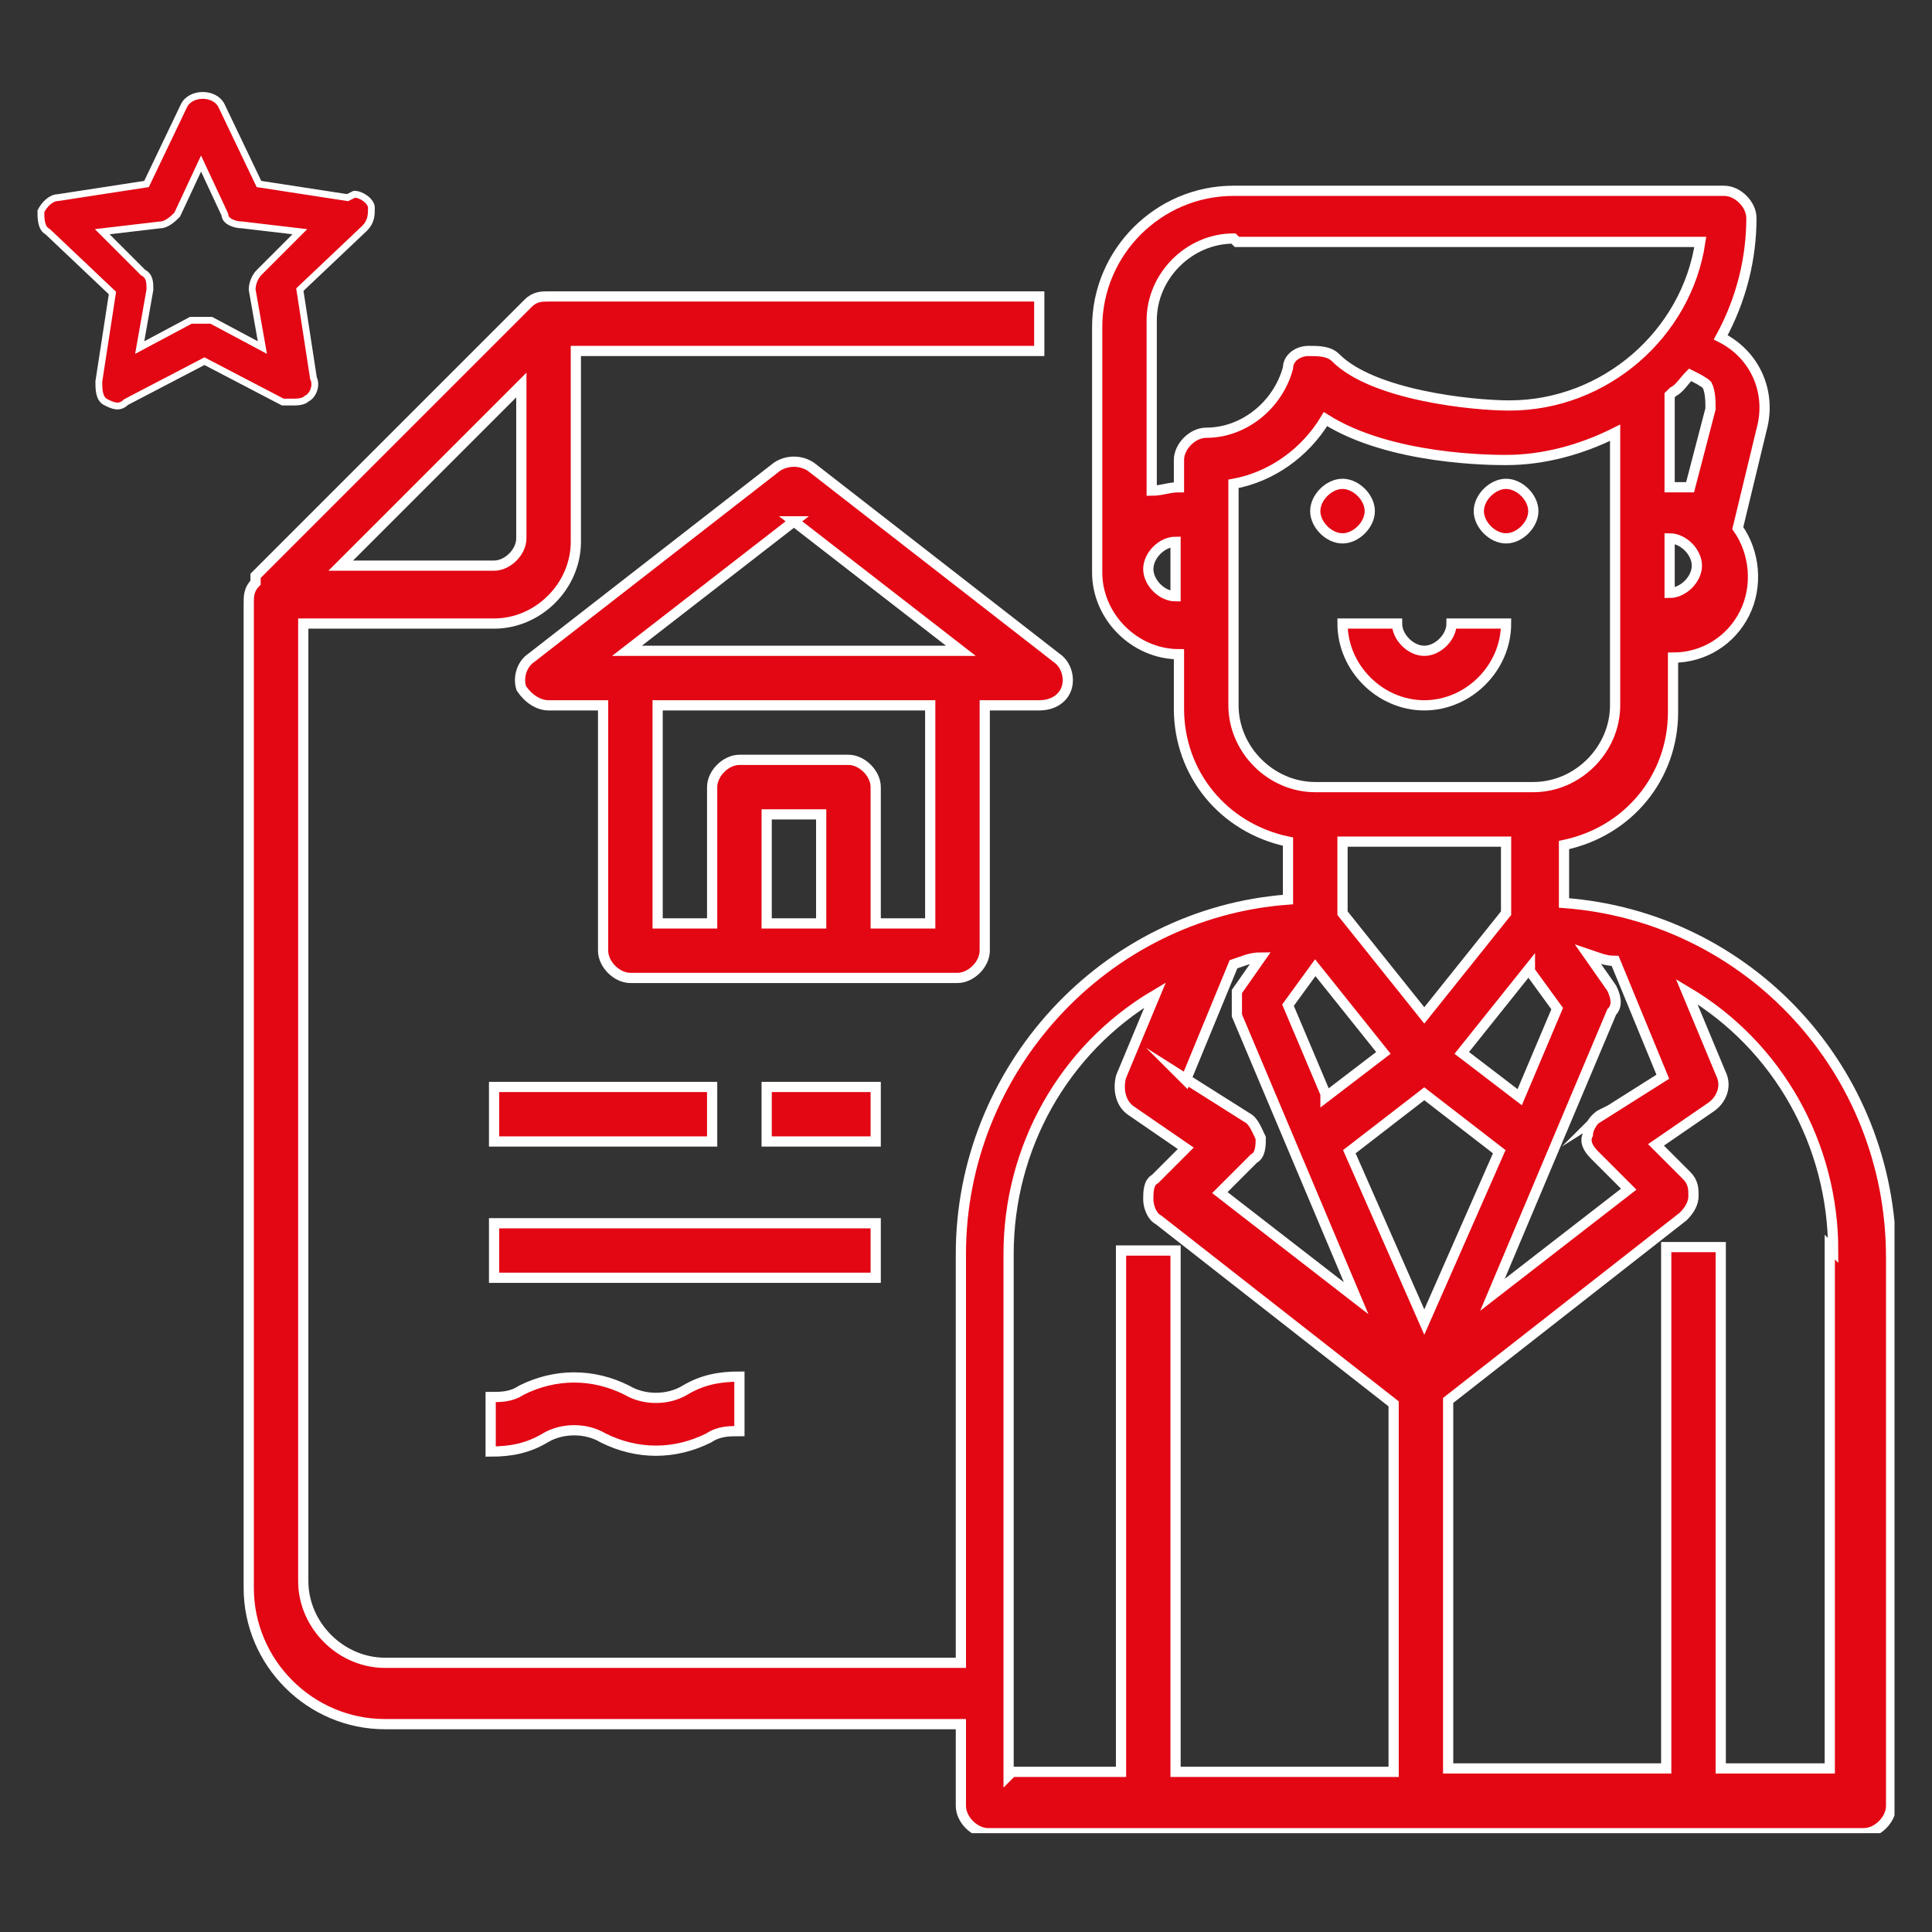 <?xml version="1.0" encoding="UTF-8"?>
<svg xmlns="http://www.w3.org/2000/svg" xmlns:xlink="http://www.w3.org/1999/xlink" id="Ebene_1" version="1.1" viewBox="0 0 56.7 56.7">
  <rect x="0" y="0" width="56.7" height="56.7" fill="#333333" stroke="none"/>
  <defs>
    <style>
      .st0, .st1, .st2 {
        fill: none;
      }

      .st3 {
        clip-path: url(#clippath-1);
      }

      .st1 {
        stroke-width: .2px;
      }

      .st1, .st2 {
        stroke: #fff;
        stroke-miterlimit: 10;
      }

      .st2 {
        stroke-width: .3px;
      }

      .st4 {
        fill: #e30613;
      }

      .st5 {
        clip-path: url(#clippath);
      }
    </style>
    <clipPath id="clippath">
      <rect class="st0" x="1" y="2.7" width="54.6" height="51.1"></rect>
    </clipPath>
    <clipPath id="clippath-1">
      <rect class="st0" x="1" y="2.7" width="54.6" height="51.1"></rect>
    </clipPath>
  </defs>
  <g class="st5">
    <path class="st4" d="M15.3,15.8v-4.5l-5.3,5.3h4.5c.4,0,.8-.4.8-.8M29.7,52h3.2v-15.3h1.6v15.3h6.4v-10.8l-6.9-5.4c-.2-.1-.3-.4-.3-.6,0-.2,0-.5.2-.6l.9-.9-1.6-1.1c-.3-.2-.4-.6-.3-1l1-2.4c-2.7,1.6-4.3,4.5-4.3,7.6v15.3ZM53.8,36.7c0-3.1-1.6-6-4.3-7.6l1,2.4c.2.4,0,.8-.3,1l-1.6,1.1.9.9c.2.2.2.4.2.6,0,.2-.1.4-.3.6l-6.9,5.4v10.8h6.4v-15.3h1.6v15.3h3.2v-15.3ZM47.4,20.7v-8c-1,.5-2.1.8-3.2.8-.4,0-3.4,0-5.3-1.2-.6,1-1.6,1.7-2.7,1.9v6.5c0,1.3,1.1,2.4,2.4,2.4h6.4c1.3,0,2.4-1.1,2.4-2.4M49.8,16.6c0-.4-.4-.8-.8-.8v1.6c.4,0,.8-.4.8-.8M49,11.6v2.7c.2,0,.4,0,.6,0l.6-2.3c0-.2,0-.5-.1-.7-.1-.1-.3-.2-.5-.3-.2.2-.3.4-.5.5M36.2,7c-1.3,0-2.4,1.1-2.4,2.4v5c.3,0,.5-.1.8-.1v-.8c0-.4.4-.8.8-.8,1.1,0,2.1-.8,2.4-1.9,0-.3.3-.5.6-.5.3,0,.6,0,.8.2,1.1,1.1,4,1.4,5.1,1.4,2.8,0,5.2-2.1,5.6-4.8h-13.6ZM34.5,17.5v-1.6c-.4,0-.8.4-.8.8s.4.8.8.8M38.9,32.2l1.7-1.3-2-2.5-.8,1.1,1.1,2.6ZM41.8,32.1l-2.2,1.7,2.2,5,2.2-5-2.2-1.7ZM44.9,28.4l-2,2.5,1.7,1.3,1.1-2.6-.8-1.1ZM39.4,24.7v2.1l2.4,3,2.4-3v-2.1h-4.8ZM46.9,32.8l1.9-1.2-1.4-3.4c-.3,0-.5-.1-.8-.2l.7,1c.1.2.2.5,0,.7l-3.5,8.3,4-3.1-1-1c-.2-.2-.3-.4-.2-.6,0-.2.2-.5.4-.6h0ZM34.7,31.6l1.9,1.2c.2.1.3.4.4.6,0,.2,0,.5-.2.6l-1,1,4,3.1-3.5-8.3c0-.2,0-.5,0-.7l.7-1c-.3,0-.5.1-.8.2l-1.4,3.4ZM7.5,16.9l8-8c.2-.2.4-.2.6-.2h14.4v1.6h-13.6v5.6c0,1.3-1.1,2.4-2.4,2.4h-5.6v28.1c0,1.3,1.1,2.4,2.4,2.4h16.9v-12c0-5.4,4.2-10,9.6-10.4v-1.7c-1.9-.4-3.2-2-3.2-3.9v-1.6c-1.3,0-2.4-1.1-2.4-2.4v-7.2c0-2.2,1.8-4,4-4h14.4c.4,0,.8.4.8.8,0,1.2-.3,2.4-.9,3.5,1,.5,1.5,1.6,1.2,2.7l-.7,2.9c.5.7.6,1.7.2,2.5-.4.8-1.2,1.3-2.1,1.3v1.6c0,1.9-1.3,3.5-3.2,3.9v1.7c5.4.4,9.6,4.9,9.6,10.4v16.1c0,.4-.4.8-.8.8h-25.7c-.4,0-.8-.4-.8-.8v-2.4H11.3c-2.2,0-4-1.8-4-4v-28.9c0-.2,0-.4.2-.6"></path>
    <path class="st2" d="M15.3,15.8v-4.5l-5.3,5.3h4.5c.4,0,.8-.4.8-.8ZM29.7,52h3.2v-15.3h1.6v15.3h6.4v-10.8l-6.9-5.4c-.2-.1-.3-.4-.3-.6,0-.2,0-.5.2-.6l.9-.9-1.6-1.1c-.3-.2-.4-.6-.3-1l1-2.4c-2.7,1.6-4.3,4.5-4.3,7.6v15.3ZM53.8,36.7c0-3.1-1.6-6-4.3-7.6l1,2.4c.2.4,0,.8-.3,1l-1.6,1.1.9.9c.2.2.2.4.2.6,0,.2-.1.4-.3.6l-6.9,5.4v10.8h6.4v-15.3h1.6v15.3h3.2v-15.3ZM47.4,20.7v-8c-1,.5-2.1.8-3.2.8-.4,0-3.4,0-5.3-1.2-.6,1-1.6,1.7-2.7,1.9v6.5c0,1.3,1.1,2.4,2.4,2.4h6.4c1.3,0,2.4-1.1,2.4-2.4ZM49.8,16.6c0-.4-.4-.8-.8-.8v1.6c.4,0,.8-.4.8-.8ZM49,11.6v2.7c.2,0,.4,0,.6,0l.6-2.3c0-.2,0-.5-.1-.7-.1-.1-.3-.2-.5-.3-.2.2-.3.4-.5.5ZM36.2,7c-1.3,0-2.4,1.1-2.4,2.4v5c.3,0,.5-.1.8-.1v-.8c0-.4.4-.8.8-.8,1.1,0,2.1-.8,2.4-1.9,0-.3.3-.5.6-.5.3,0,.6,0,.8.2,1.1,1.1,4,1.4,5.1,1.4,2.8,0,5.2-2.1,5.6-4.8h-13.6ZM34.5,17.5v-1.6c-.4,0-.8.4-.8.8s.4.8.8.8ZM38.9,32.2l1.7-1.3-2-2.5-.8,1.1,1.1,2.6ZM41.8,32.1l-2.2,1.7,2.2,5,2.2-5-2.2-1.7ZM44.9,28.4l-2,2.5,1.7,1.3,1.1-2.6-.8-1.1ZM39.4,24.7v2.1l2.4,3,2.4-3v-2.1h-4.8ZM46.9,32.8l1.9-1.2-1.4-3.4c-.3,0-.5-.1-.8-.2l.7,1c.1.2.2.5,0,.7l-3.5,8.3,4-3.1-1-1c-.2-.2-.3-.4-.2-.6,0-.2.2-.5.4-.6h0ZM34.7,31.6l1.9,1.2c.2.1.3.4.4.6,0,.2,0,.5-.2.6l-1,1,4,3.1-3.5-8.3c0-.2,0-.5,0-.7l.7-1c-.3,0-.5.1-.8.2l-1.4,3.4ZM7.5,16.9l8-8c.2-.2.4-.2.6-.2h14.4v1.6h-13.6v5.6c0,1.3-1.1,2.4-2.4,2.4h-5.6v28.1c0,1.3,1.1,2.4,2.4,2.4h16.9v-12c0-5.4,4.2-10,9.6-10.4v-1.7c-1.9-.4-3.2-2-3.2-3.9v-1.6c-1.3,0-2.4-1.1-2.4-2.4v-7.2c0-2.2,1.8-4,4-4h14.4c.4,0,.8.4.8.8,0,1.2-.3,2.4-.9,3.5,1,.5,1.5,1.6,1.2,2.7l-.7,2.9c.5.7.6,1.7.2,2.5-.4.8-1.2,1.3-2.1,1.3v1.6c0,1.9-1.3,3.5-3.2,3.9v1.7c5.4.4,9.6,4.9,9.6,10.4v16.1c0,.4-.4.8-.8.8h-25.7c-.4,0-.8-.4-.8-.8v-2.4H11.3c-2.2,0-4-1.8-4-4v-28.9c0-.2,0-.4.2-.6Z"></path>
    <path class="st4" d="M23.3,15.3l-4.9,3.8h9.8l-4.9-3.8ZM19.3,27.1h1.6v-4c0-.4.4-.8.8-.8h3.2c.4,0,.8.4.8.8v4h1.6v-6.4h-8v6.4ZM24.1,23.9h-1.6v3.2h1.6v-3.2ZM30.5,20.7h-1.6v7.2c0,.4-.4.8-.8.8h-9.6c-.4,0-.8-.4-.8-.8v-7.2h-1.6c-.3,0-.6-.2-.8-.5-.1-.3,0-.7.3-.9l7.2-5.6c.3-.2.7-.2,1,0l7.2,5.6c.3.2.4.6.3.9-.1.3-.4.5-.8.5"></path>
    <path class="st2" d="M23.3,15.3l-4.9,3.8h9.8l-4.9-3.8ZM19.3,27.1h1.6v-4c0-.4.4-.8.8-.8h3.2c.4,0,.8.4.8.8v4h1.6v-6.4h-8v6.4ZM24.1,23.9h-1.6v3.2h1.6v-3.2ZM30.5,20.7h-1.6v7.2c0,.4-.4.8-.8.8h-9.6c-.4,0-.8-.4-.8-.8v-7.2h-1.6c-.3,0-.6-.2-.8-.5-.1-.3,0-.7.3-.9l7.2-5.6c.3-.2.7-.2,1,0l7.2,5.6c.3.2.4.6.3.9-.1.3-.4.5-.8.5Z"></path>
  </g>
  <rect class="st4" x="22.5" y="31.9" width="3.2" height="1.6"></rect>
  <rect class="st2" x="22.5" y="31.9" width="3.2" height="1.6"></rect>
  <rect class="st4" x="14.5" y="31.9" width="6.4" height="1.6"></rect>
  <rect class="st2" x="14.5" y="31.9" width="6.4" height="1.6"></rect>
  <rect class="st4" x="14.5" y="35.9" width="11.2" height="1.6"></rect>
  <rect class="st2" x="14.5" y="35.9" width="11.2" height="1.6"></rect>
  <g class="st3">
    <path class="st4" d="M18.4,40.8c.5.3,1.2.3,1.7,0,.5-.3,1-.4,1.6-.4v1.6c-.3,0-.6,0-.9.2-1,.5-2.1.5-3.1,0-.5-.3-1.2-.3-1.7,0-.5.3-1,.4-1.6.4v-1.6c.3,0,.6,0,.9-.2,1-.5,2.1-.5,3.1,0h0Z"></path>
    <path class="st2" d="M18.4,40.8c.5.3,1.2.3,1.7,0,.5-.3,1-.4,1.6-.4v1.6c-.3,0-.6,0-.9.2-1,.5-2.1.5-3.1,0-.5-.3-1.2-.3-1.7,0-.5.3-1,.4-1.6.4v-1.6c.3,0,.6,0,.9-.2,1-.5,2.1-.5,3.1,0h0Z"></path>
    <path class="st4" d="M41.8,20.7c-1.3,0-2.4-1.1-2.4-2.4h1.6c0,.4.4.8.8.8s.8-.4.8-.8h1.6c0,1.3-1.1,2.4-2.4,2.4"></path>
    <path class="st2" d="M41.8,20.7c-1.3,0-2.4-1.1-2.4-2.4h1.6c0,.4.4.8.8.8s.8-.4.8-.8h1.6c0,1.3-1.1,2.4-2.4,2.4Z"></path>
    <path class="st4" d="M43.4,15c0,.4.4.8.8.8s.8-.4.8-.8-.4-.8-.8-.8-.8.4-.8.8"></path>
    <path class="st2" d="M43.4,15c0,.4.4.8.8.8s.8-.4.8-.8-.4-.8-.8-.8-.8.4-.8.8Z"></path>
    <path class="st4" d="M38.6,15c0,.4.4.8.8.8s.8-.4.8-.8-.4-.8-.8-.8-.8.4-.8.8"></path>
    <path class="st2" d="M38.6,15c0,.4.4.8.8.8s.8-.4.8-.8-.4-.8-.8-.8-.8.4-.8.8Z"></path>
    <path class="st4" d="M7.6,8c-.1.1-.2.3-.2.5l.3,1.7-1.5-.8c0,0-.2,0-.3,0s-.2,0-.3,0l-1.5.8.3-1.7c0-.2,0-.4-.2-.5l-1.2-1.2,1.7-.2c.2,0,.4-.2.5-.3l.7-1.5.7,1.5c0,.2.3.3.5.3l1.7.2-1.2,1.2ZM10.2,5.8l-2.6-.4-1.1-2.3c-.2-.4-.9-.4-1.1,0l-1.1,2.3-2.6.4c-.2,0-.4.2-.5.4,0,.2,0,.5.2.6l1.9,1.8-.4,2.6c0,.2,0,.5.2.6.2.1.4.2.6,0l2.3-1.2,2.3,1.2c0,0,.2,0,.3,0s.3,0,.4-.1c.2-.1.3-.4.2-.6l-.4-2.6,1.9-1.8c.2-.2.2-.4.2-.6,0-.2-.3-.4-.5-.4"></path>
    <path class="st1" d="M7.6,8c-.1.1-.2.3-.2.5l.3,1.7-1.5-.8c0,0-.2,0-.3,0s-.2,0-.3,0l-1.5.8.3-1.7c0-.2,0-.4-.2-.5l-1.2-1.2,1.7-.2c.2,0,.4-.2.5-.3l.7-1.5.7,1.5c0,.2.3.3.5.3l1.7.2-1.2,1.2ZM10.2,5.8l-2.6-.4-1.1-2.3c-.2-.4-.9-.4-1.1,0l-1.1,2.3-2.6.4c-.2,0-.4.2-.5.4,0,.2,0,.5.2.6l1.9,1.8-.4,2.6c0,.2,0,.5.2.6.2.1.4.2.6,0l2.3-1.2,2.3,1.2c0,0,.2,0,.3,0s.3,0,.4-.1c.2-.1.3-.4.2-.6l-.4-2.6,1.9-1.8c.2-.2.2-.4.2-.6,0-.2-.3-.4-.5-.4Z"></path>
  </g>
</svg>
